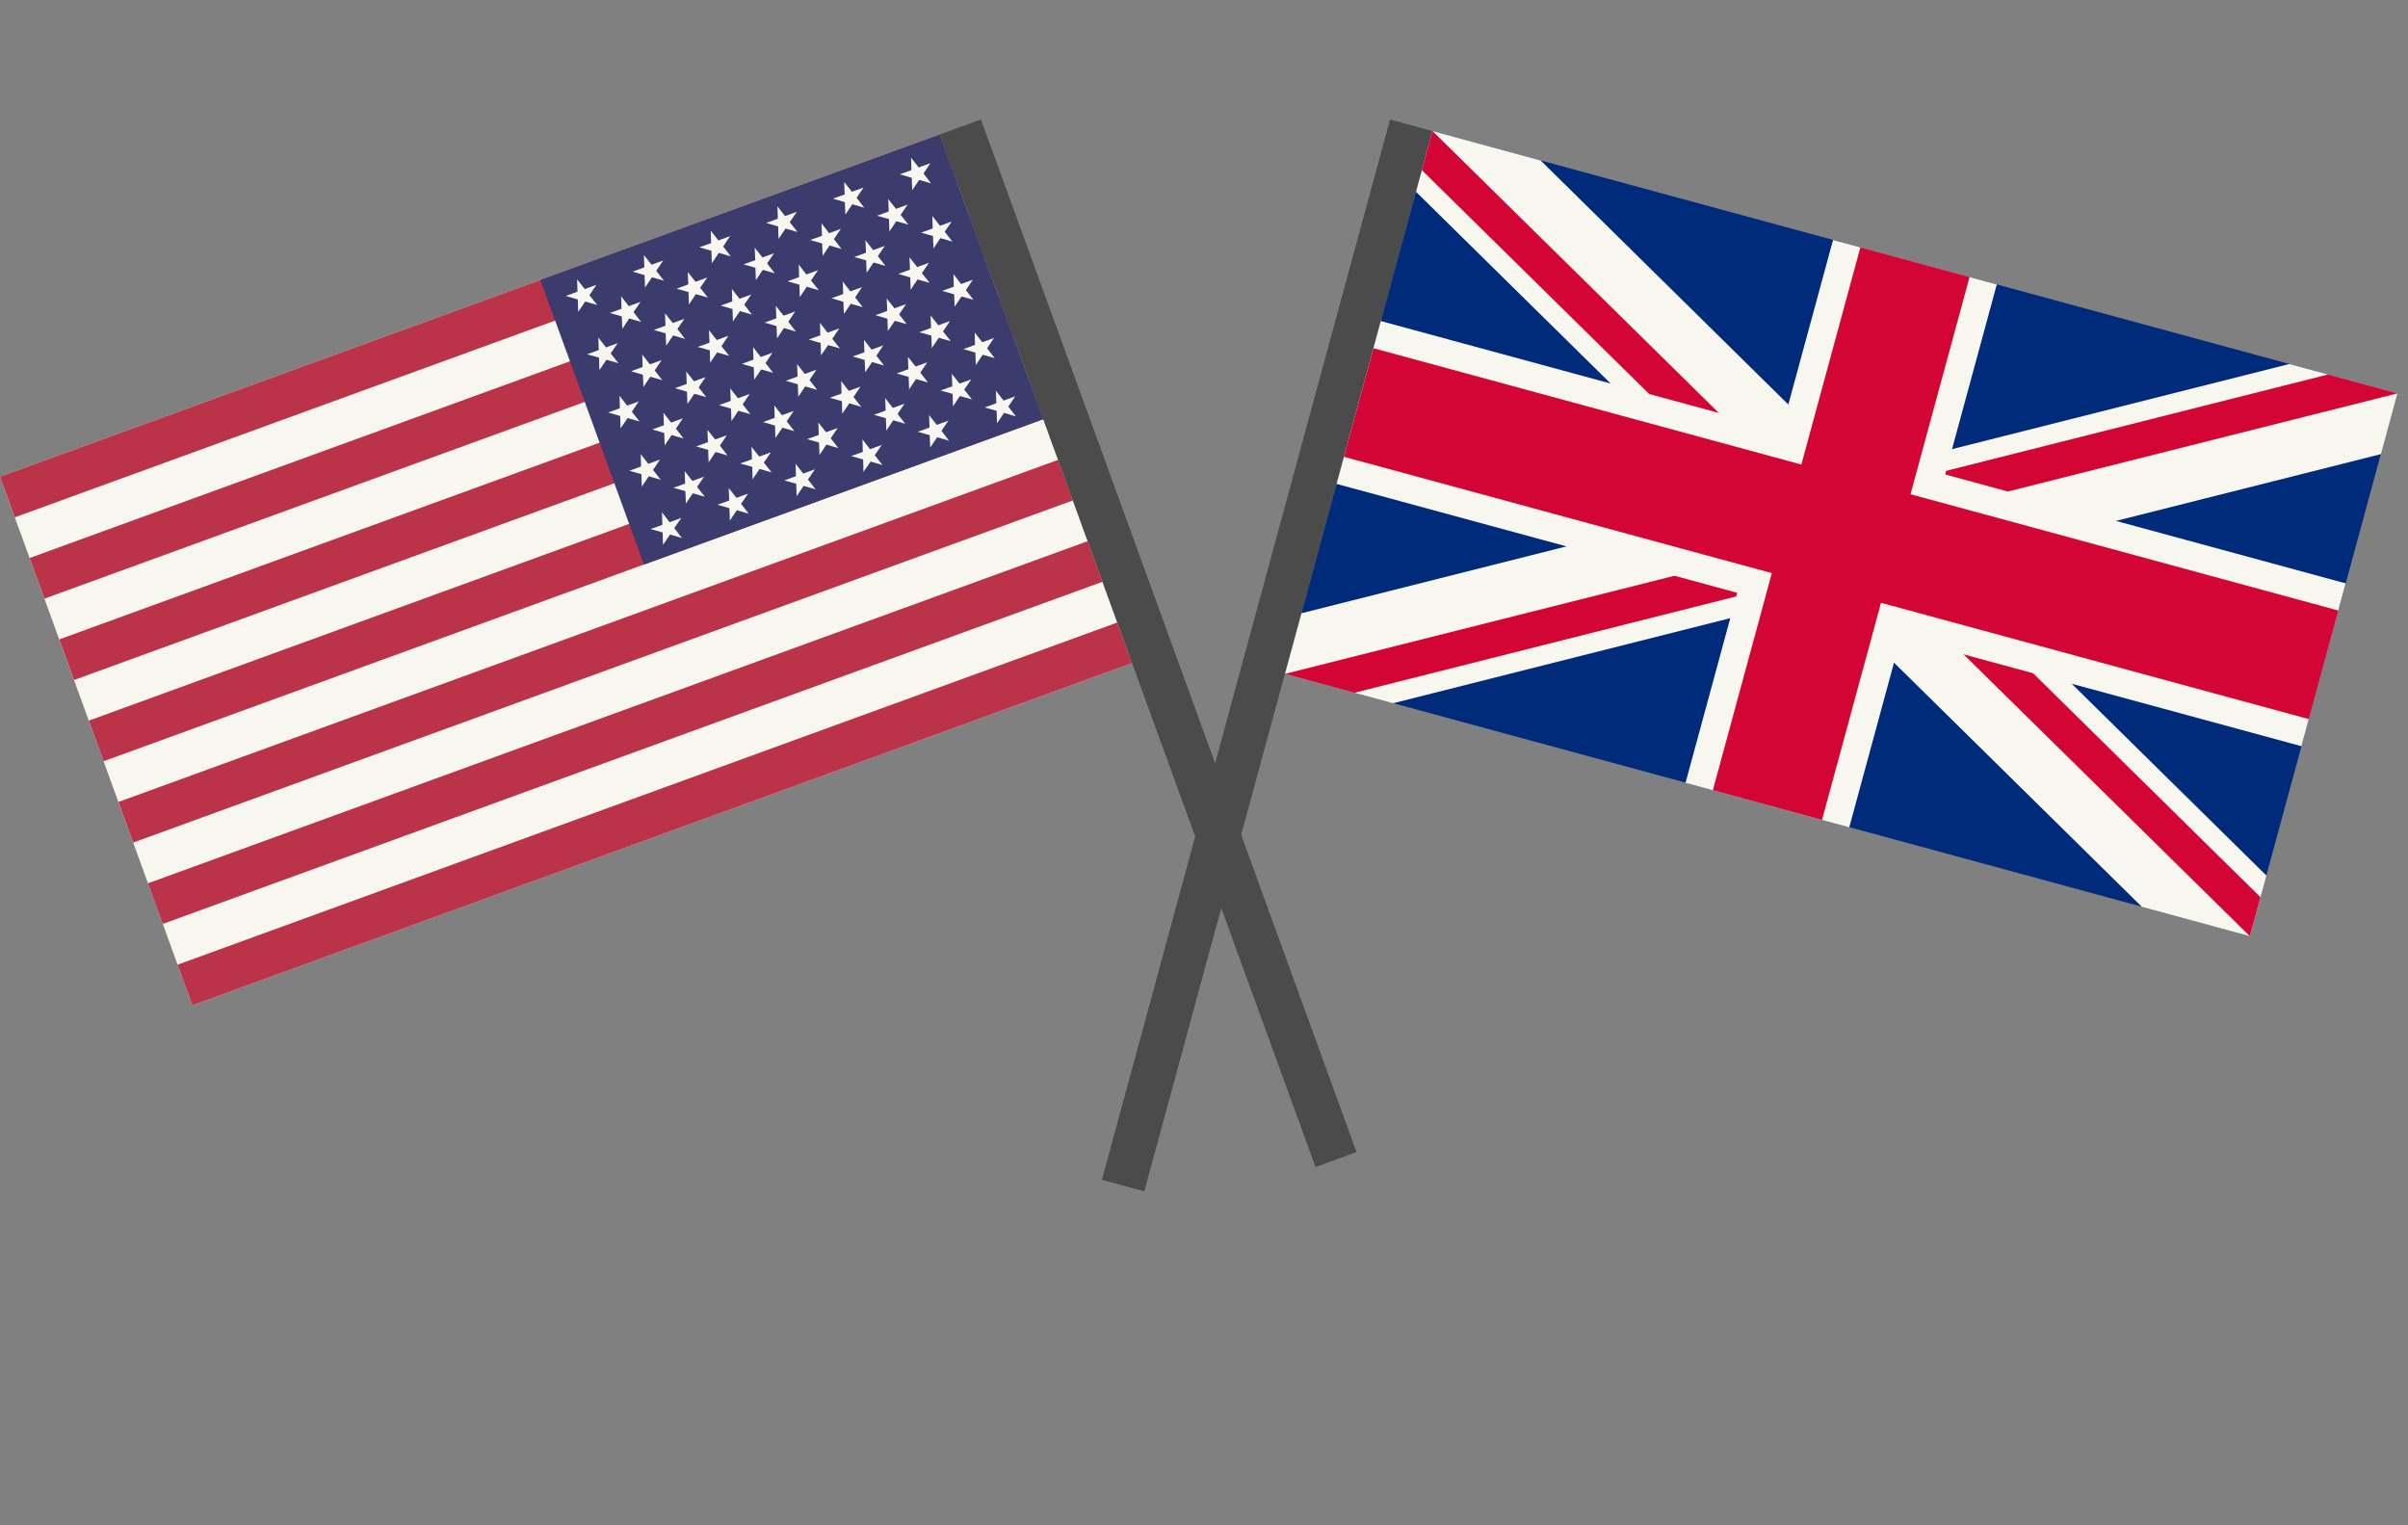 <svg width="60" height="38" viewBox="0 0 60 38" fill="none" xmlns="http://www.w3.org/2000/svg">
<rect x="0" y="0" width="60" height="38" fill="#808080" stroke="none"/>
<g clip-path="url(#clip0_214_2134)">
<path d="M35.692 3.264L34.635 2.977L27.455 29.392L28.512 29.679L35.692 3.264Z" fill="#4B4B4B"/>
<path d="M59.735 9.799L35.693 3.264L32.018 16.785L56.06 23.32L59.735 9.799Z" fill="#002A7A"/>
<path d="M56.473 21.814L56.062 23.324L53.369 22.592L35.282 4.778L35.693 3.264L38.387 3.997L56.473 21.814Z" fill="#F7F6EF"/>
<path d="M59.738 9.8L59.327 11.313L48.012 14.165L47.014 14.416L34.711 17.52L32.017 16.788L32.428 15.278L43.743 12.423L44.741 12.173L57.044 9.068L59.738 9.8Z" fill="#F7F6EF"/>
<path d="M45.148 12.571L44.15 12.825L35.428 4.239L35.693 3.264L45.148 12.571Z" fill="#D30534"/>
<path d="M56.324 22.352L56.06 23.324L46.605 14.017L47.604 13.764L56.324 22.352Z" fill="#D30534"/>
<path d="M59.738 9.8L46.873 13.04L46.141 12.323L58.007 9.33L59.738 9.8Z" fill="#D30534"/>
<path d="M45.613 14.265L33.748 17.259L32.017 16.788L44.882 13.548L45.613 14.265Z" fill="#D30534"/>
<path d="M58.447 14.533L34.405 7.998L33.303 12.055L57.345 18.59L58.447 14.533Z" fill="#F7F6EF"/>
<path d="M49.754 7.087L45.674 5.978L41.998 19.502L46.078 20.611L49.754 7.087Z" fill="#F7F6EF"/>
<path d="M58.264 15.21L34.222 8.675L33.487 11.38L57.529 17.915L58.264 15.21Z" fill="#D30534"/>
<path d="M49.075 6.902L46.355 6.163L42.679 19.686L45.399 20.426L49.075 6.902Z" fill="#D30534"/>
</g>
<g clip-path="url(#clip1_214_2134)">
<path d="M0 11.876L23.414 3.352L28.209 16.521L4.794 25.045L0 11.876Z" fill="#F7F6EF"/>
<path d="M0 11.876L23.414 3.352L23.783 4.364L0.369 12.888L0 11.876Z" fill="#BA3349"/>
<path d="M0.738 13.902L24.153 5.378L24.521 6.39L1.107 14.914L0.738 13.902Z" fill="#BA3349"/>
<path d="M1.477 15.929L24.891 7.405L25.259 8.417L1.845 16.941L1.477 15.929Z" fill="#BA3349"/>
<path d="M2.213 17.953L25.627 9.429L25.995 10.441L2.581 18.965L2.213 17.953Z" fill="#BA3349"/>
<path d="M2.951 19.979L26.365 11.456L26.734 12.467L3.319 20.991L2.951 19.979Z" fill="#BA3349"/>
<path d="M3.687 22.006L27.101 13.482L27.469 14.494L4.055 23.018L3.687 22.006Z" fill="#BA3349"/>
<path d="M4.425 24.033L27.839 15.509L28.208 16.521L4.794 25.045L4.425 24.033Z" fill="#BA3349"/>
<path d="M23.414 3.352L24.443 2.977L33.807 28.699L32.778 29.073L23.414 3.352Z" fill="#4B4B4B"/>
<path d="M13.464 6.974L23.414 3.352L25.996 10.444L16.046 14.066L13.464 6.974Z" fill="#3C3B6E"/>
<path d="M22.701 3.929L22.71 4.238L22.42 4.343L22.718 4.429L22.73 4.74L22.903 4.482L23.201 4.569L23.011 4.323L23.183 4.065L22.891 4.172L22.701 3.929Z" fill="#F7F6EF"/>
<path d="M21.035 4.535L21.047 4.843L20.754 4.949L21.052 5.036L21.064 5.346L21.237 5.089L21.535 5.175L21.345 4.929L21.517 4.672L21.227 4.777L21.035 4.535Z" fill="#F7F6EF"/>
<path d="M19.372 5.141L19.381 5.449L19.091 5.555L19.389 5.641L19.398 5.952L19.574 5.694L19.872 5.78L19.678 5.536L19.854 5.277L19.561 5.383L19.372 5.141Z" fill="#F7F6EF"/>
<path d="M17.71 5.747L17.718 6.056L17.428 6.161L17.726 6.247L17.736 6.559L17.911 6.3L18.209 6.387L18.019 6.141L18.191 5.883L17.899 5.99L17.71 5.747Z" fill="#F7F6EF"/>
<path d="M16.044 6.353L16.055 6.661L15.762 6.767L16.06 6.854L16.073 7.164L16.245 6.907L16.543 6.993L16.352 6.747L16.525 6.49L16.235 6.595L16.044 6.353Z" fill="#F7F6EF"/>
<path d="M14.38 6.958L14.389 7.267L14.097 7.374L14.397 7.459L14.407 7.77L14.582 7.512L14.88 7.598L14.687 7.354L14.862 7.095L14.569 7.201L14.38 6.958Z" fill="#F7F6EF"/>
<path d="M22.132 4.958L22.144 5.268L21.852 5.375L22.151 5.457L22.161 5.769L22.333 5.511L22.634 5.597L22.441 5.352L22.617 5.096L22.325 5.203L22.132 4.958Z" fill="#F7F6EF"/>
<path d="M20.469 5.563L20.481 5.874L20.189 5.98L20.485 6.064L20.498 6.374L20.67 6.116L20.968 6.203L20.778 5.957L20.951 5.702L20.659 5.809L20.469 5.563Z" fill="#F7F6EF"/>
<path d="M18.805 6.17L18.818 6.48L18.526 6.586L18.822 6.67L18.834 6.98L19.007 6.723L19.305 6.809L19.114 6.564L19.288 6.309L18.998 6.414L18.805 6.17Z" fill="#F7F6EF"/>
<path d="M17.137 6.776L17.149 7.086L16.857 7.193L17.156 7.275L17.166 7.587L17.338 7.329L17.639 7.414L17.446 7.17L17.622 6.914L17.33 7.02L17.137 6.776Z" fill="#F7F6EF"/>
<path d="M15.477 7.381L15.486 7.693L15.197 7.798L15.493 7.882L15.506 8.192L15.678 7.934L15.976 8.021L15.786 7.775L15.959 7.52L15.667 7.627L15.477 7.381Z" fill="#F7F6EF"/>
<path d="M23.231 5.38L23.24 5.691L22.951 5.796L23.247 5.88L23.259 6.19L23.432 5.933L23.73 6.019L23.54 5.773L23.713 5.519L23.421 5.625L23.231 5.38Z" fill="#F7F6EF"/>
<path d="M21.565 5.986L21.577 6.296L21.285 6.403L21.581 6.486L21.594 6.797L21.766 6.539L22.064 6.626L21.874 6.38L22.047 6.125L21.758 6.231L21.565 5.986Z" fill="#F7F6EF"/>
<path d="M19.902 6.591L19.911 6.903L19.622 7.008L19.918 7.092L19.928 7.403L20.103 7.144L20.401 7.231L20.208 6.986L20.384 6.73L20.092 6.837L19.902 6.591Z" fill="#F7F6EF"/>
<path d="M18.236 7.198L18.245 7.509L17.956 7.614L18.252 7.698L18.262 8.009L18.437 7.751L18.735 7.837L18.545 7.591L18.718 7.337L18.426 7.443L18.236 7.198Z" fill="#F7F6EF"/>
<path d="M16.57 7.804L16.582 8.114L16.29 8.221L16.586 8.304L16.599 8.615L16.771 8.357L17.069 8.443L16.879 8.198L17.052 7.943L16.763 8.048L16.57 7.804Z" fill="#F7F6EF"/>
<path d="M14.909 8.409L14.919 8.721L14.627 8.827L14.926 8.909L14.936 9.221L15.111 8.962L15.409 9.049L15.216 8.804L15.392 8.548L15.1 8.655L14.909 8.409Z" fill="#F7F6EF"/>
<path d="M22.661 6.409L22.673 6.719L22.381 6.825L22.681 6.911L22.69 7.219L22.862 6.962L23.163 7.047L22.971 6.805L23.146 6.547L22.854 6.653L22.661 6.409Z" fill="#F7F6EF"/>
<path d="M20.998 7.014L21.01 7.324L20.718 7.431L21.015 7.517L21.027 7.824L21.199 7.567L21.497 7.653L21.308 7.41L21.48 7.153L21.188 7.259L20.998 7.014Z" fill="#F7F6EF"/>
<path d="M19.332 7.62L19.344 7.93L19.052 8.037L19.349 8.123L19.361 8.431L19.533 8.173L19.831 8.26L19.642 8.017L19.814 7.759L19.525 7.865L19.332 7.62Z" fill="#F7F6EF"/>
<path d="M17.666 8.226L17.678 8.537L17.386 8.643L17.686 8.729L17.695 9.037L17.867 8.78L18.168 8.865L17.976 8.623L18.151 8.365L17.859 8.471L17.666 8.226Z" fill="#F7F6EF"/>
<path d="M16.003 8.832L16.012 9.143L15.723 9.249L16.02 9.335L16.032 9.642L16.204 9.385L16.502 9.471L16.313 9.229L16.485 8.971L16.193 9.077L16.003 8.832Z" fill="#F7F6EF"/>
<path d="M23.757 6.83L23.766 7.142L23.477 7.247L23.775 7.333L23.786 7.641L23.959 7.386L24.256 7.47L24.067 7.227L24.239 6.969L23.947 7.076L23.757 6.83Z" fill="#F7F6EF"/>
<path d="M22.094 7.436L22.106 7.747L21.814 7.853L22.111 7.94L22.123 8.247L22.296 7.993L22.593 8.076L22.404 7.833L22.576 7.576L22.287 7.681L22.094 7.436Z" fill="#F7F6EF"/>
<path d="M20.431 8.042L20.44 8.353L20.151 8.458L20.448 8.545L20.457 8.853L20.633 8.598L20.93 8.681L20.738 8.44L20.913 8.181L20.621 8.287L20.431 8.042Z" fill="#F7F6EF"/>
<path d="M18.765 8.648L18.774 8.959L18.485 9.065L18.782 9.151L18.791 9.46L18.967 9.204L19.264 9.288L19.075 9.045L19.247 8.787L18.955 8.894L18.765 8.648Z" fill="#F7F6EF"/>
<path d="M17.099 9.254L17.111 9.565L16.819 9.671L17.117 9.758L17.128 10.065L17.301 9.81L17.598 9.894L17.409 9.651L17.581 9.394L17.292 9.499L17.099 9.254Z" fill="#F7F6EF"/>
<path d="M15.436 9.86L15.445 10.171L15.153 10.277L15.454 10.363L15.462 10.671L15.638 10.416L15.935 10.499L15.743 10.257L15.918 9.999L15.626 10.105L15.436 9.86Z" fill="#F7F6EF"/>
<path d="M23.187 7.859L23.2 8.169L22.907 8.276L23.208 8.361L23.217 8.673L23.39 8.415L23.69 8.5L23.497 8.256L23.672 7.997L23.38 8.104L23.187 7.859Z" fill="#F7F6EF"/>
<path d="M21.527 8.464L21.539 8.775L21.247 8.881L21.545 8.968L21.557 9.278L21.729 9.02L22.027 9.107L21.837 8.861L22.009 8.604L21.717 8.71L21.527 8.464Z" fill="#F7F6EF"/>
<path d="M19.861 9.071L19.873 9.381L19.581 9.487L19.879 9.574L19.891 9.884L20.063 9.627L20.361 9.713L20.171 9.467L20.343 9.21L20.054 9.315L19.861 9.071Z" fill="#F7F6EF"/>
<path d="M18.195 9.677L18.207 9.987L17.915 10.094L18.215 10.179L18.225 10.491L18.397 10.233L18.698 10.318L18.505 10.074L18.68 9.815L18.388 9.921L18.195 9.677Z" fill="#F7F6EF"/>
<path d="M16.532 10.282L16.542 10.594L16.252 10.699L16.55 10.785L16.562 11.096L16.735 10.838L17.032 10.925L16.842 10.679L17.015 10.421L16.722 10.528L16.532 10.282Z" fill="#F7F6EF"/>
<path d="M24.286 8.283L24.294 8.592L24.005 8.697L24.303 8.784L24.315 9.094L24.487 8.837L24.785 8.923L24.595 8.677L24.767 8.42L24.475 8.526L24.286 8.283Z" fill="#F7F6EF"/>
<path d="M22.623 8.89L22.634 9.197L22.342 9.304L22.64 9.39L22.652 9.7L22.824 9.443L23.122 9.529L22.932 9.284L23.104 9.026L22.815 9.131L22.623 8.89Z" fill="#F7F6EF"/>
<path d="M20.96 9.495L20.968 9.804L20.679 9.909L20.977 9.995L20.986 10.307L21.162 10.048L21.459 10.135L21.266 9.89L21.442 9.631L21.149 9.738L20.96 9.495Z" fill="#F7F6EF"/>
<path d="M19.294 10.101L19.302 10.41L19.013 10.515L19.311 10.602L19.32 10.913L19.495 10.655L19.793 10.741L19.603 10.495L19.776 10.238L19.483 10.344L19.294 10.101Z" fill="#F7F6EF"/>
<path d="M17.628 10.708L17.639 11.015L17.347 11.122L17.645 11.208L17.657 11.518L17.829 11.261L18.127 11.347L17.937 11.102L18.11 10.844L17.82 10.949L17.628 10.708Z" fill="#F7F6EF"/>
<path d="M15.965 11.313L15.973 11.621L15.681 11.728L15.982 11.813L15.991 12.125L16.166 11.866L16.464 11.953L16.271 11.708L16.446 11.449L16.154 11.556L15.965 11.313Z" fill="#F7F6EF"/>
<path d="M23.716 9.312L23.729 9.623L23.436 9.729L23.736 9.812L23.745 10.123L23.918 9.866L24.218 9.951L24.025 9.706L24.202 9.451L23.909 9.557L23.716 9.312Z" fill="#F7F6EF"/>
<path d="M22.056 9.918L22.068 10.228L21.776 10.335L22.073 10.418L22.085 10.728L22.257 10.471L22.555 10.557L22.365 10.312L22.538 10.057L22.246 10.163L22.056 9.918Z" fill="#F7F6EF"/>
<path d="M20.39 10.524L20.402 10.834L20.11 10.941L20.407 11.024L20.419 11.335L20.591 11.077L20.889 11.164L20.699 10.918L20.872 10.663L20.583 10.768L20.39 10.524Z" fill="#F7F6EF"/>
<path d="M18.724 11.13L18.737 11.441L18.444 11.547L18.744 11.63L18.753 11.941L18.926 11.683L19.226 11.769L19.033 11.524L19.21 11.268L18.917 11.375L18.724 11.13Z" fill="#F7F6EF"/>
<path d="M17.061 11.736L17.071 12.047L16.781 12.152L17.078 12.236L17.09 12.546L17.262 12.289L17.56 12.375L17.37 12.129L17.544 11.875L17.251 11.981L17.061 11.736Z" fill="#F7F6EF"/>
<path d="M24.815 9.734L24.825 10.045L24.535 10.151L24.832 10.234L24.844 10.545L25.017 10.287L25.314 10.374L25.124 10.128L25.298 9.873L25.005 9.98L24.815 9.734Z" fill="#F7F6EF"/>
<path d="M23.149 10.34L23.162 10.65L22.869 10.757L23.166 10.841L23.178 11.151L23.351 10.893L23.648 10.98L23.458 10.734L23.632 10.479L23.342 10.585L23.149 10.34Z" fill="#F7F6EF"/>
<path d="M21.489 10.945L21.499 11.257L21.209 11.362L21.506 11.446L21.515 11.757L21.691 11.499L21.988 11.585L21.795 11.34L21.972 11.085L21.679 11.191L21.489 10.945Z" fill="#F7F6EF"/>
<path d="M19.823 11.552L19.833 11.863L19.543 11.969L19.84 12.052L19.849 12.364L20.024 12.105L20.322 12.191L20.132 11.946L20.306 11.691L20.013 11.797L19.823 11.552Z" fill="#F7F6EF"/>
<path d="M18.157 12.158L18.17 12.469L17.877 12.575L18.174 12.659L18.186 12.969L18.359 12.711L18.656 12.798L18.466 12.552L18.64 12.297L18.35 12.403L18.157 12.158Z" fill="#F7F6EF"/>
<path d="M16.494 12.763L16.504 13.075L16.211 13.181L16.511 13.264L16.52 13.575L16.696 13.317L16.993 13.403L16.8 13.158L16.977 12.903L16.684 13.009L16.494 12.763Z" fill="#F7F6EF"/>
</g>
<defs>
<clipPath id="clip0_214_2134">
<rect width="26.013" height="27.373" fill="white" transform="translate(34.636 2.977) rotate(15.206)"/>
</clipPath>
<clipPath id="clip1_214_2134">
<rect width="26.013" height="27.373" fill="white" transform="matrix(-0.94 0.342 0.342 0.94 24.442 2.977)"/>
</clipPath>
</defs>
</svg>
